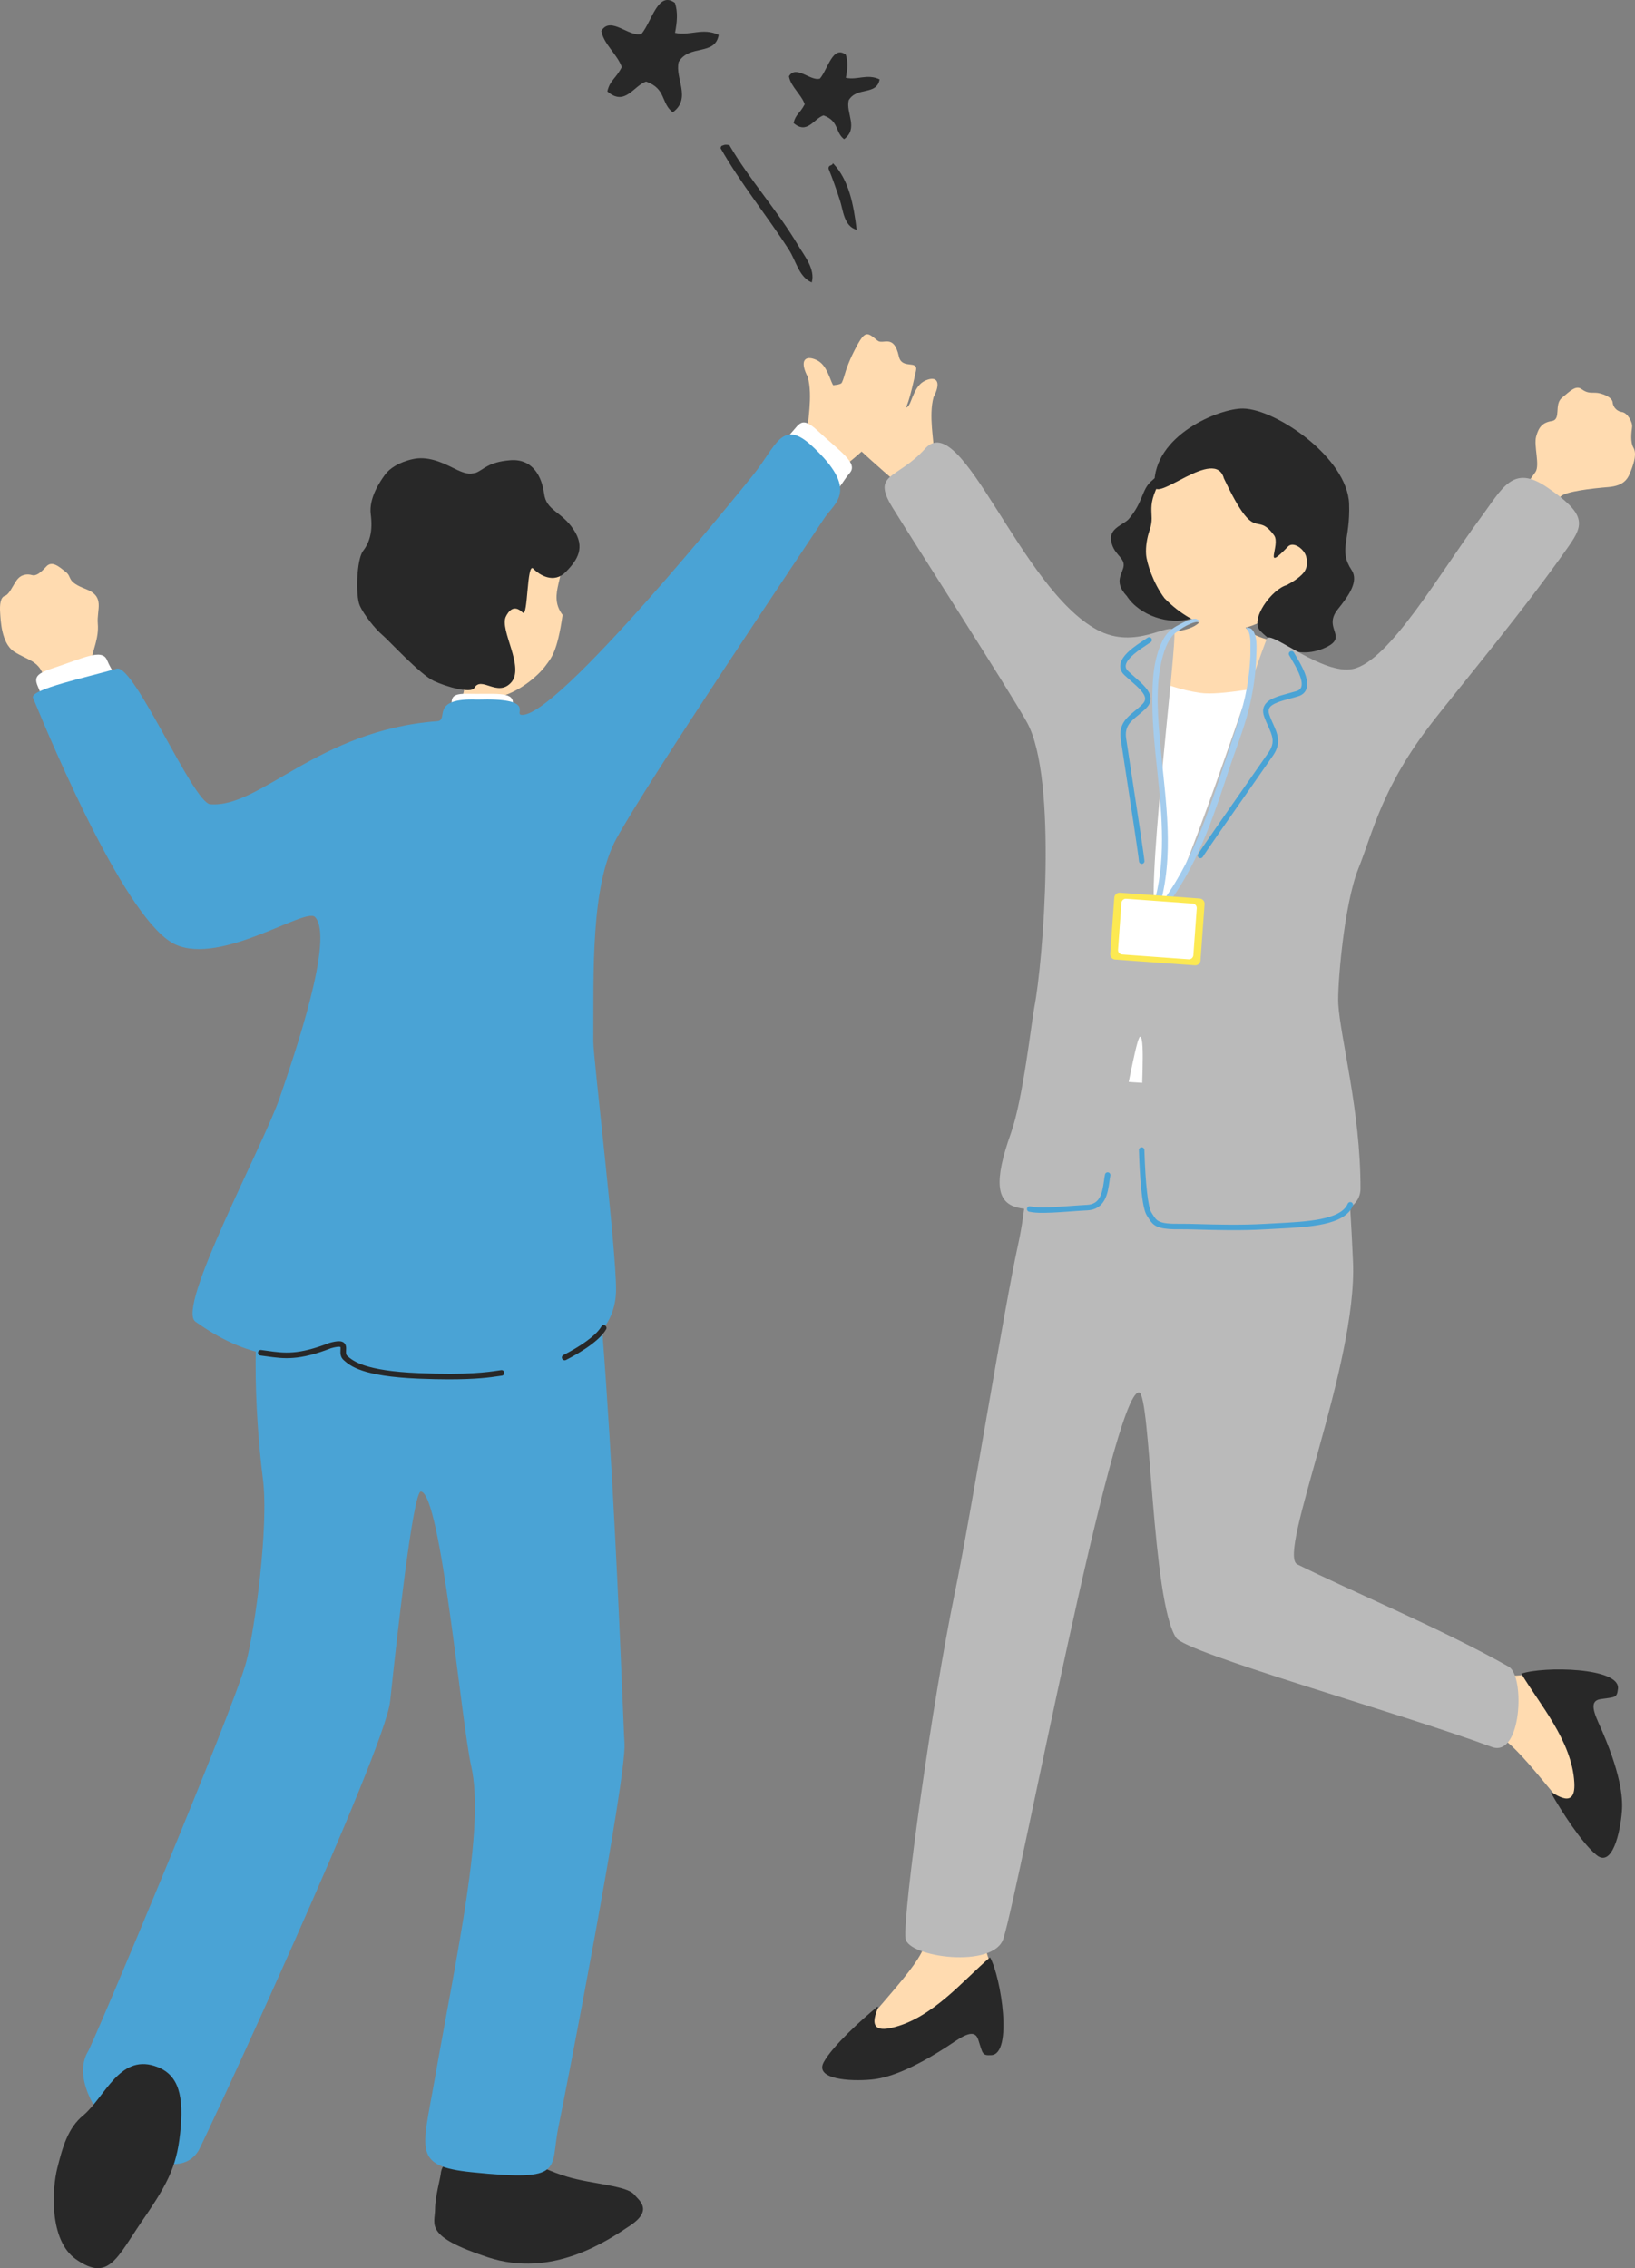 <?xml version="1.0" encoding="utf-8"?>
<!-- Generator: Adobe Illustrator 14.0.0, SVG Export Plug-In . SVG Version: 6.00 Build 43363)  -->
<!DOCTYPE svg PUBLIC "-//W3C//DTD SVG 1.1//EN" "http://www.w3.org/Graphics/SVG/1.1/DTD/svg11.dtd">
<svg version="1.1" id="レイヤー_2" xmlns="http://www.w3.org/2000/svg" xmlns:xlink="http://www.w3.org/1999/xlink" x="0px"
	 y="0px" width="198px" height="274.61px" viewBox="0 0 198 274.61" enable-background="new 0 0 198 274.61" xml:space="preserve">
<rect x="0" y="0" width="198" height="274.61" fill="#808080" stroke="none"/>
<g>
	<g>
		<path fill-rule="evenodd" clip-rule="evenodd" fill="#282828" d="M100.873,19.76c1.942,2.039,2.494,4.997,2.872,8.068
			c-1.557-0.445-1.629-2.362-2.025-3.564c-0.435-1.321-0.886-2.64-1.379-3.826C100.308,19.895,100.793,20.136,100.873,19.76z"/>
		<g>
			<path fill-rule="evenodd" clip-rule="evenodd" fill="#282828" d="M98.306,34.192c-1.548-0.637-1.886-2.571-2.741-3.908
				c-2.554-3.998-5.898-8.093-8.296-12.331c0.015-0.226,0.11-0.327,0.267-0.339c0.198-0.112,0.468-0.115,0.794-0.034
				c2.42,4.154,5.794,7.868,8.335,12.142C97.412,30.979,98.75,32.572,98.306,34.192z"/>
			<path fill-rule="evenodd" clip-rule="evenodd" fill="#282828" d="M81.73,0.349c0.384,1.114,0.263,2.356,0.016,3.632
				c1.843,0.396,3.313-0.673,5.292,0.246c-0.459,2.582-3.568,1.102-4.848,3.278c-0.488,1.977,1.596,4.397-0.721,6.096
				c-1.463-1.145-0.763-2.84-3.224-3.727c-1.536,0.516-2.555,3.052-4.696,1.195c0.324-1.384,0.967-1.446,1.75-2.945
				c-0.534-1.532-2.196-2.774-2.476-4.37c1.111-1.891,3.393,0.825,4.862,0.353C78.96,2.569,79.681-1.149,81.73,0.349z"/>
			<path fill-rule="evenodd" clip-rule="evenodd" fill="#282828" d="M102.422,6.613c0.297,0.861,0.203,1.82,0.012,2.806
				c1.424,0.307,2.56-0.52,4.088,0.19c-0.355,1.995-2.757,0.852-3.746,2.533c-0.377,1.527,1.233,3.396-0.556,4.709
				c-1.13-0.883-0.589-2.193-2.491-2.879c-1.187,0.398-1.975,2.358-3.628,0.923c0.25-1.067,0.748-1.116,1.352-2.274
				c-0.413-1.184-1.697-2.145-1.913-3.377c0.858-1.461,2.621,0.638,3.756,0.272C100.281,8.329,100.839,5.456,102.422,6.613z"/>
		</g>
	</g>
	<g>
		<path fill="#FFDBB0" d="M116.894,66.075c-2.104,1.542-7.564-7.122-8.719-8.028c-1.155-0.906-4.089-3.6-5.964-5.33
			c-0.763-0.704-1.158-2.249-1.84-5.34c-0.302-1.365,1.655-0.105,2.006-1.711c0.592-2.702,1.851-1.313,2.5-1.848
			c1.122-0.925,1.415-1.213,2.355,0.498c0.94,1.709,1.34,2.906,1.579,3.768c0.238,0.86,0.884,2.062,1.474,0.538
			s1.006-2.323,2.101-2.668c1.094-0.346,1.587,0.368,0.671,2.128c-0.622,2.269,0.075,5.326,0.033,6.677s1.475,2.344,3.356,4.491
			C118.326,61.399,120.189,63.659,116.894,66.075z"/>
		<g>
			<path fill="#FFDBB0" d="M146.334,74.099c0.24,0.025,3.368,0.591,3.671,0.591c0.064,0.553,0.25,2.575,0.482,3.267
				s2.019,4.698,2.285,5.06c-3.811,2.823-8.631,1.901-10.676-1.222c0.664-0.266,2.954-3.641,3.359-4.919
				C145.752,75.939,146.297,74.459,146.334,74.099z"/>
			<g>
				<path fill="#282828" d="M136.46,72.168c1.584,2.434,5.212,3.49,7.594,2.772c5.082-1.53-0.42-5.577-0.822-7.769
					c-0.294-1.604-0.126-4.492-0.642-5.674s1.009-7.113-3.231-3.179c-1.115,1.034-0.919,2.46-2.666,4.523
					c-0.541,0.64-2.305,1.062-2.147,2.497c0.188,1.717,1.571,2.082,1.535,3.092C136.046,69.442,134.754,70.338,136.46,72.168z"/>
				<path fill="#FFDBB0" d="M155.877,72.844c-2.625,2.842-5.93,3.812-8.406,3.275c-2.477-0.535-4.621-1.827-6.442-3.682
					c-1.378-1.819-2.171-4.31-2.237-5.322c-0.062-0.929,0.103-1.982,0.437-2.949c0.78-2.257-0.834-2.565,1.824-6.888
					c0.808-1.313,5.304-7.164,12.059-6.083C159.049,52.146,161.373,66.896,155.877,72.844z"/>
				<path fill="#282828" d="M148.215,57.92c-1.058-3.899-8.356,3.122-8.419,0.844c-0.166-6.062,7.877-9.344,10.747-9.299
					c4.002,0.063,12.629,5.972,12.835,11.531c0.164,4.429-1.308,5.585,0.299,8.016c0.919,1.393-0.392,3.158-1.674,4.764
					c-1.839,2.302,1.282,3.274-1.371,4.571c-3.296,1.609-6.182-0.132-7.983-1.931c-1.389-1.387,1.385-5.095,3.179-5.579
					c2.773-1.492,2.584-2.446,2.359-3.413c-0.225-0.966-1.568-1.915-2.204-1.255c-3.163,3.283-0.848-0.211-1.692-1.358
					C151.996,61.693,152.163,66.226,148.215,57.92z"/>
			</g>
		</g>
		<path fill="#FFDBB0" d="M162.874,86.107c-0.83-1.792,1.865-2.031,5.387-6.072c7.07-8.115,17.28-22.302,17.682-22.881
			c0.568-0.818-0.217-3.181,0.08-4.281c0.297-1.099,0.723-1.712,1.9-1.897c1.178-0.186,0.244-1.999,1.227-2.81
			c0.982-0.81,1.687-1.557,2.368-1.061c0.682,0.496,1.028,0.434,1.718,0.446c0.691,0.013,1.993,0.521,2.051,1.143
			c0.058,0.623,0.532,1.115,1.152,1.196c0.62,0.08,1.29,1.197,1.209,1.818c-0.081,0.619-0.241,1.79,0.161,2.488
			c0.401,0.699,0.105,1.729-0.257,2.689c-0.363,0.96-0.726,1.92-2.802,2.089c-2.075,0.169-5.121,0.526-5.753,1.136
			c-0.489,0.472-12.544,20.823-18.255,28.898C168.459,92.235,162.874,86.107,162.874,86.107z"/>
		<path fill="#FFDBB0" d="M146.141,70.297c0.292,0.021,4.093,0.572,4.46,0.564c0.101,0.625-0.322,4.043,0.05,4.793
			c0.854,1.719,3.519,1.642,4.688,2.58c1.253,1.005,2.569,2.953,2.31,4.47c-0.175,2.12-0.91,9.919-1.048,10.628
			c-0.919,4.731-9.714,4.097-11.668,3.888c-7.363-0.79-12.356-3.392-12.039-10.405c0.594-2.898,3.052-6.988,6.828-9.657
			c0.98-0.692,4.272-0.518,5.493-1.784C145.99,74.567,146.111,70.707,146.141,70.297z"/>
		<path fill="#FFFFFF" d="M155.652,82.98c-2.236-0.034-7.708,1.288-10.304,0.909c-2.595-0.381-3.631-0.957-6.204-1.655
			c-2.572-0.698-3.628,2.227-3.969,6.039c-0.341,3.814-0.29,15.46-0.858,19.77c-0.568,4.308-11.988,30.854-6.393,31.322
			c5.595,0.471,27.004,5.887,27.469,0.355S158.819,84.298,155.652,82.98z"/>
		<g>
			<path fill="#FFDBB0" d="M120.367,238.546c-2.433-4.319-0.655-9.157-1.628-13.813c-0.504-2.414-6.439-4.803-6.125-2.45
				c0.408,3.063,0.696,10.795-1.024,14.123c-1.919,3.715-9.618,10.696-8.062,11.539
				C107.607,248.897,121.971,243.775,120.367,238.546z"/>
			<path fill="#282828" d="M119.899,236.976c-3.203,2.709-6.992,7.418-11.926,8.532c-3.858,0.889-0.994-3.154-1.8-2.49
				c-1.754,1.44-5.306,4.631-6.414,6.642c-1.144,2.076,3.135,2.363,5.803,2.107c1.614-0.154,4.56-0.89,10.048-4.593
				c1.724-1.162,2.52-1.247,2.861-0.22c0.564,1.703,0.439,1.927,1.589,1.861C122.668,248.668,121.25,239.453,119.899,236.976z"/>
		</g>
		<g>
			<path fill="#FFDBB0" d="M185.865,202.433c-4.666,1.675-9.487-1.896-10.892-2.445c-3.105-1.216-4.804,5.513-2.698,6.412
				c2.262,0.965,7.016,2.075,10.01,4.328c3.341,2.516,8.934,11.274,10.024,9.882C193.932,216.747,191.289,201.727,185.865,202.433z"
				/>
			<path fill="#282828" d="M184.238,202.631c2.134,3.611,6.142,8.135,6.414,13.187c0.229,3.953-3.276,0.451-2.758,1.358
				c1.127,1.971,3.677,6.006,5.474,7.436c1.855,1.476,2.855-2.695,3.05-5.368c0.118-1.617-0.114-4.644-2.844-10.676
				c-0.858-1.895-0.808-2.692,0.263-2.856c1.773-0.271,1.972-0.11,2.101-1.255C196.229,201.86,186.907,201.715,184.238,202.631z"/>
		</g>
		<path fill="#BABABA" d="M147.437,131.492c-4.157-0.061-11.456-0.439-17.319-1.078c-5.863-0.639-4.952,11.778-6.791,20.102
			c-1.757,7.957-5.649,32.391-7.712,42.391c-2.693,13.053-6.303,38.721-5.956,41.783c0.257,2.268,10.711,3.715,11.861,0
			c2.042-6.596,13.224-66.274,16.406-66.113c1.449,0.074,1.533,25.229,4.506,29.712c1.232,1.857,27.101,9.091,38.221,13.214
			c3.632,1.346,4.043-8.587,2.063-9.713c-7.817-4.444-19.253-9.231-25.619-12.399c-2.485-1.237,7.288-24.124,6.754-36.618
			c-0.347-8.121-1.124-19.127-1.948-21.571C161.079,128.757,151.593,131.554,147.437,131.492z"/>
		<g>
			<path fill="#BABABA" d="M122.427,137.182c1.454-4.066,2.513-13.642,2.841-15.302c1.022-5.174,2.87-27.624-0.904-34.429
				c-2.117-3.816-13.843-22.039-16.268-25.979c-2.63-4.273,0.559-3.372,3.959-7.175c4.424-4.948,11.478,16.948,20.823,21.963
				c4.698,2.521,8.838-1.083,9.314,0.137c0.465,1.193-3.903,34.575-2,34.852c1.903,0.274,12.67-33.204,13.276-33.988
				c0.606-0.783,6.797,4.503,10.381,3.728c4.41-0.953,10.563-11.698,15.399-18.226c2.721-3.674,3.939-6.609,8.1-3.77
				c4.743,3.237,4.465,4.498,2.659,7.082c-5.319,7.613-12.846,16.617-16.469,21.253c-6.181,7.91-7.291,13.482-9.03,17.814
				c-1.786,4.445-2.56,14.351-2.442,16.396c0.233,4.058,2.713,13.014,2.689,22.381c-0.014,5.73-16.741,4.287-23.669,4.553
				c-4.874,0.187-1.838-22.191-2.984-22.95c-0.715-0.474-3.669,20.695-5.864,20.652
				C124.434,146.019,118.178,149.067,122.427,137.182z"/>
			<path fill="#4AA3D5" d="M141.586,148.8c0.395,0.028,0.864,0.038,1.423,0.028c0.473-0.008,1.218,0.013,2.141,0.037
				c2.068,0.056,5.194,0.141,8.091-0.03c0.444-0.026,0.896-0.05,1.351-0.072c4.049-0.207,8.236-0.421,9.231-2.77
				c0.072-0.168-0.006-0.362-0.175-0.434c-0.168-0.072-0.362,0.008-0.434,0.175c-0.834,1.968-4.99,2.18-8.656,2.367
				c-0.457,0.023-0.911,0.047-1.356,0.073c-2.869,0.168-5.978,0.085-8.035,0.029c-0.935-0.025-1.69-0.045-2.169-0.037
				c-2.679,0.045-2.913-0.335-3.382-1.089c-0.056-0.091-0.114-0.185-0.179-0.282c-0.406-0.622-0.726-3.453-0.852-7.574
				c-0.005-0.182-0.162-0.328-0.341-0.32c-0.182,0.007-0.326,0.158-0.32,0.341c0.094,3.088,0.337,6.967,0.959,7.916l0.169,0.269
				C139.548,148.22,139.918,148.679,141.586,148.8z"/>
			<path fill="#4AA3D5" d="M125.423,146.812c1.146,0.083,2.733-0.033,4.279-0.146c0.684-0.05,1.355-0.099,1.966-0.128
				c2.221-0.109,2.502-2.162,2.689-3.52c0.034-0.251,0.066-0.485,0.107-0.687c0.036-0.178-0.079-0.354-0.258-0.39
				c-0.185-0.037-0.354,0.079-0.391,0.258c-0.044,0.214-0.078,0.462-0.114,0.729c-0.223,1.624-0.517,2.872-2.065,2.948
				c-0.616,0.03-1.293,0.079-1.982,0.13c-1.902,0.14-3.871,0.283-4.885,0.051c-0.177-0.041-0.355,0.071-0.396,0.249
				c-0.041,0.178,0.071,0.355,0.25,0.396C124.853,146.754,125.123,146.79,125.423,146.812z"/>
			<path fill="#4AA3D5" d="M145.356,103.906c0.119,0.006,0.237-0.052,0.303-0.16c0.408-0.679,3.648-5.313,6.015-8.697
				c1.209-1.728,2.204-3.15,2.514-3.606c1.023-1.504,0.516-2.628-0.021-3.817c-0.162-0.359-0.33-0.73-0.463-1.128
				c-0.104-0.31-0.102-0.56,0.007-0.763c0.298-0.559,1.389-0.853,2.542-1.165c0.307-0.083,0.621-0.168,0.932-0.261
				c0.503-0.149,0.842-0.438,1.007-0.859c0.449-1.144-0.573-2.877-1.249-4.023c-0.096-0.163-0.181-0.307-0.248-0.428
				c-0.09-0.16-0.292-0.216-0.45-0.129c-0.159,0.089-0.217,0.291-0.129,0.45c0.07,0.124,0.158,0.274,0.257,0.442
				c0.536,0.909,1.533,2.603,1.202,3.445c-0.087,0.225-0.277,0.378-0.58,0.468c-0.306,0.091-0.614,0.174-0.916,0.256
				c-1.352,0.365-2.52,0.682-2.953,1.492c-0.197,0.367-0.214,0.8-0.05,1.284c0.144,0.43,0.319,0.816,0.488,1.19
				c0.518,1.146,0.892,1.976,0.078,3.173c-0.31,0.456-1.303,1.875-2.509,3.6c-2.372,3.392-5.62,8.037-6.04,8.734
				c-0.094,0.157-0.044,0.36,0.113,0.455C145.253,103.888,145.304,103.902,145.356,103.906z"/>
			<path fill="#4AA3D5" d="M138.133,104.563c-0.109-0.047-0.19-0.15-0.201-0.277c-0.065-0.789-0.924-6.378-1.55-10.46
				c-0.32-2.083-0.584-3.8-0.66-4.346c-0.253-1.802,0.699-2.585,1.707-3.415c0.305-0.25,0.618-0.509,0.914-0.808
				c0.23-0.23,0.339-0.456,0.331-0.686c-0.02-0.633-0.868-1.38-1.765-2.169c-0.239-0.211-0.483-0.426-0.72-0.646
				c-0.385-0.356-0.562-0.766-0.524-1.215c0.103-1.225,1.786-2.328,2.899-3.058c0.158-0.104,0.298-0.195,0.411-0.274
				c0.152-0.104,0.357-0.064,0.46,0.084c0.104,0.15,0.067,0.356-0.083,0.46c-0.118,0.081-0.263,0.177-0.427,0.284
				c-0.883,0.578-2.526,1.656-2.602,2.559c-0.021,0.239,0.082,0.461,0.313,0.675c0.234,0.217,0.474,0.429,0.708,0.635
				c1.052,0.926,1.959,1.726,1.989,2.645c0.014,0.416-0.162,0.812-0.522,1.174c-0.319,0.321-0.646,0.592-0.963,0.852
				c-0.972,0.8-1.673,1.378-1.473,2.813c0.077,0.545,0.341,2.258,0.659,4.338c0.628,4.091,1.488,9.693,1.557,10.505
				c0.016,0.182-0.12,0.343-0.302,0.357C138.234,104.593,138.181,104.583,138.133,104.563z"/>
		</g>
		<g>
			<path fill="#A4CCED" d="M151.535,76.133c0.805,0.72,0.627,2.416,0.598,3.377c-0.064,2.16-0.391,4.338-0.919,6.432
				c-0.609,2.417-1.571,4.758-2.349,7.125c-0.861,2.619-1.72,5.242-2.752,7.8c-1.185,2.933-2.613,5.761-4.472,8.327
				c-0.132,0.182-0.789-0.138-0.71-0.247c4.018-5.547,5.886-12.188,8.042-18.596c0.902-2.681,1.796-5.247,2.183-8.062
				c0.172-1.246,0.29-2.51,0.275-3.77c-0.007-0.613,0.068-1.915-0.459-2.386C150.693,75.884,151.404,76.017,151.535,76.133
				L151.535,76.133z"/>
			<path fill="#A4CCED" d="M145.192,75.286c-0.899-0.016-2.169,0.797-2.843,1.338c-0.974,0.781-1.461,2.403-1.72,3.572
				c-0.726,3.277-0.391,6.902-0.087,10.211c0.601,6.558,1.751,13.193-0.208,19.641c-0.06,0.195-0.774-0.039-0.711-0.246
				c1.636-5.383,1.111-10.951,0.523-16.455c-0.297-2.782-0.591-5.571-0.596-8.372c-0.005-2.503,0.092-5.043,1.197-7.334
				c0.46-0.954,1.029-1.478,1.969-1.971c0.574-0.301,1.372-0.768,2.042-0.756C144.944,74.917,145.571,75.293,145.192,75.286
				L145.192,75.286z"/>
			<g>
				<path fill="#FCE952" d="M134.449,115.49c-0.025,0.351,0.241,0.658,0.591,0.684l9.658,0.7c0.351,0.025,0.658-0.241,0.684-0.592
					l0.494-6.812c0.025-0.351-0.24-0.659-0.591-0.684l-9.658-0.701c-0.35-0.024-0.658,0.241-0.684,0.592L134.449,115.49z"/>
				<path fill="#FFFFFF" d="M135.396,114.991c-0.021,0.292,0.201,0.549,0.494,0.57l8.056,0.584c0.292,0.021,0.549-0.2,0.57-0.493
					l0.412-5.683c0.021-0.293-0.201-0.549-0.493-0.57l-8.056-0.584c-0.292-0.021-0.549,0.2-0.571,0.493L135.396,114.991z"/>
			</g>
		</g>
	</g>
	<g>
		<path fill="#FFDBB0" d="M11.061,79.919c0.188-1.232,0.934-2.687,0.782-4.417c-0.152-1.731,0.928-3.273-1.464-4.192
			s-1.606-1.419-2.394-2.044s-1.681-1.44-2.38-0.675s-1.219,1.181-1.74,1.034c-0.521-0.148-1.327-0.136-1.878,0.672
			c-0.551,0.809-0.878,1.681-1.409,1.851c-0.53,0.172-0.622,1.063-0.563,1.987c0.059,0.925,0.14,3.76,1.703,4.765
			c1.563,1.007,2.912,1.067,3.532,2.851c0.094,0.271,0.119,1.25,0.27,2.021c0.558,1.641,6.849,0.162,6.304-1.852
			C11.701,81.192,11.017,80.207,11.061,79.919z"/>
		<path fill="#FFFFFF" d="M6.226,80.958c3.76-1.219,6.131-2.515,6.736-1.039c0.604,1.475,1.567,2.301,0.745,2.921
			c-1.671,1.263-8.104,3.868-8.553,1.862S3.197,81.94,6.226,80.958z"/>
		<path fill="#282828" d="M53.361,263.262c0.196-1.836,1.389-1.43,2.922-1.546c3.711-0.281,5.691-1.412,8.261,0.09
			c0.616,0.36,2.172,1.136,4.142,1.729c3.021,0.909,7.247,1.061,8.147,2.191c0.519,0.65,2.313,1.821-0.5,3.709
			c-2.814,1.887-9.46,6.411-17.239,3.854c-7.778-2.557-6.417-3.926-6.408-5.807C52.694,265.976,53.299,263.844,53.361,263.262z"/>
		<path fill="#4AA3D5" d="M75.623,211.038c-0.225-3.166-1.9-56.2-5.442-73.646c-1.308-6.239-13.626,0.246-29.606,1.219
			c-2.828-0.036-6.161,5.885-8.453,14.911c-2.249,8.855-0.609,22.997-0.287,25.504c0.737,5.725-0.957,18.166-2.014,22.176
			c-1.517,5.755-18.41,45.906-19.146,47.136c-3.608,6.025,9.649,17.999,13.361,12.048c0.568-0.912,22.572-48.337,23.212-54.426
			c0.793-7.539,2.773-25.457,3.724-25.377c2.427,0.201,4.876,27.863,6.094,33.261c1.67,7.401-1.683,22.269-4.477,38.206
			c-1.462,8.336-2.575,10.205,4.516,10.936c11.533,1.189,9.439-0.313,10.538-5.555C68.405,253.798,75.917,215.202,75.623,211.038z"
			/>
		<path fill="#FFDBB0" d="M60.91,83.086c-0.303,0-4.281,0.284-4.66,0.248c-0.151,0.641-0.644,2.988-1.022,3.771
			c-0.379,0.783-3.125,5.264-3.504,5.655c4.394,3.771,10.531,3.272,13.485-0.143c-0.795-0.392-3.219-4.623-3.561-6.17
			C61.399,85.313,60.91,83.512,60.91,83.086z"/>
		<path fill="#FFDBB0" d="M49.779,75.1c-1.351-6.118-0.525-13.834,6.956-15.016c7.481-1.181,9.892,5.297,10.901,7.154
			c1.238,2.279-1.457,4.65,0.496,7.212c-0.65,4.519-1.376,5.207-2.042,6.122c-0.958,1.317-3.443,3.393-5.875,3.844
			c-1.941,0.361-4.64-0.995-6.121-2.166c-1.394-1.102-2.296-2.23-3.015-3.358c-0.448-0.127-0.959-0.146-1.659-0.927
			c-0.32-0.357-0.864-1.599-0.779-2.199C48.748,75.013,49.555,74.936,49.779,75.1z"/>
		<path fill="#282828" d="M57.609,57.246c-0.834,0.186-1.272,0.146-2.74-0.594s-3.145-1.447-4.868-1.068
			c-1.723,0.38-2.843,1.151-3.375,1.884c-0.533,0.731-1.989,2.798-1.726,4.81c0.263,2.01-0.117,3.366-0.924,4.412
			s-0.923,5.438-0.416,6.602c0.507,1.162,1.914,2.885,2.723,3.566c0.81,0.683,4.564,4.788,6.25,5.581
			c1.497,0.705,4.5,1.563,4.906,0.854c0.855-1.494,2.775,1.124,4.427-0.623c1.759-1.862-1.429-6.407-0.596-8.039
			c0.675-1.321,1.407-1.062,2.042-0.459s0.483-6.127,1.257-5.331c0.774,0.797,2.51,1.872,3.953,0.402
			c1.442-1.47,2.394-2.97,0.913-5.167c-1.481-2.196-3.27-2.238-3.542-4.302c-0.271-2.064-1.375-4.267-4.096-4.053
			S58.578,56.878,57.609,57.246z"/>
		<path fill="#FFDBB0" d="M78.922,87.61c0.78,0.592,1.181,0.856,3.92-2.355c2.739-3.211,18.829-28.388,20.021-29.323
			s4.224-3.719,6.16-5.505c0.787-0.728,1.195-2.323,1.9-5.515c0.311-1.411-1.709-0.109-2.072-1.768
			c-0.612-2.791-1.912-1.356-2.583-1.909c-1.159-0.955-1.461-1.252-2.433,0.514c-0.971,1.767-1.383,3.003-1.63,3.893
			c-0.247,0.889-0.914,2.129-1.522,0.556s-1.039-2.399-2.169-2.757c-1.131-0.355-1.64,0.382-0.693,2.199
			c0.642,2.343-0.077,5.501-0.034,6.896c0.043,1.396-1.523,2.421-3.466,4.64S75.381,78.689,74.45,80.329
			C73.519,81.97,78.922,87.61,78.922,87.61z"/>
		<path fill="#282828" d="M10.125,256.074c2.596-2.237,4.331-7.29,8.568-5.956c2.647,0.833,3.56,3.013,3.194,7.407
			s-1.318,6.494-4.532,11.156c-3.214,4.661-4.152,7.639-8.148,4.852c-3.318-2.313-2.885-8.618-2.267-11.043
			C7.558,260.067,8.176,257.643,10.125,256.074z"/>
		<path fill="#FFFFFF" d="M56.604,83.994c3.269,0.074,5.488-0.309,5.513,1.068c0.025,1.378,0.521,2.327-0.3,2.601
			c-1.668,0.556-7.417,0.854-7.162-0.913C54.91,84.982,53.971,83.936,56.604,83.994z"/>
		<path fill="#FFFFFF" d="M98.998,52.129c2.748,2.56,4.945,3.925,3.915,5.125c-1.031,1.201-1.331,2.395-2.244,2.003
			c-1.855-0.798-7.016-4.93-5.448-6.252C96.79,51.684,96.784,50.068,98.998,52.129z"/>
		<path fill="#4AA3D5" d="M57.805,84.699c-5.866-0.224-3.361,2.504-4.85,2.615C38.484,88.398,31.52,97.863,25.458,97.368
			c-2.078-0.169-9.224-17.029-11.327-16.411c-3.323,0.978-10.554,2.506-10.136,3.519c2.412,5.854,11.414,27.24,17.257,29.883
			c5.567,2.518,15.719-4.518,16.886-3.34c2.413,2.436-2.454,16.609-4.268,21.896c-1.976,5.759-12.574,25.401-10.206,27.093
			c12.124,8.659,17.814,0.447,17.814,3.18c0,1.855,1.529,3.39,12.804,3.389c12.373-0.003,20.321-3.418,20.321-10.471
			c0-5.144-2.762-28.089-2.75-30.01c0.049-8.146-0.362-18.848,2.806-24.584c4.062-7.355,21.935-33.866,25.188-38.802
			c1.225-1.857,4.244-3.328-1.453-8.659c-3.727-3.487-4.372-0.03-7.234,3.515c-1.23,1.524-23.898,29.643-28.055,28.974
			C62.287,86.408,64.928,84.476,57.805,84.699z"/>
		<path fill="#282828" d="M54.377,166.993c-1.048,0-2.262-0.024-3.674-0.081c-6.859-0.278-8.31-1.56-9.088-2.248
			c-0.42-0.371-0.396-0.864-0.379-1.226c0.005-0.117,0.015-0.312-0.015-0.357c-0.003-0.002-0.167-0.12-1.119,0.142
			c-3.924,1.529-5.721,1.28-7.8,0.991c-0.246-0.034-0.498-0.069-0.76-0.102c-0.185-0.023-0.315-0.192-0.292-0.376
			c0.023-0.185,0.189-0.315,0.375-0.292c0.265,0.033,0.52,0.069,0.769,0.104c2.068,0.286,3.702,0.514,7.497-0.963
			c0.952-0.263,1.45-0.269,1.752-0.025c0.295,0.236,0.278,0.61,0.264,0.911c-0.016,0.331-0.013,0.542,0.151,0.688
			c0.667,0.589,2.051,1.813,8.671,2.082c5.902,0.239,8.299-0.115,9.587-0.305l0.374-0.054c0.185-0.027,0.354,0.104,0.378,0.287
			c0.025,0.184-0.104,0.354-0.288,0.379l-0.365,0.052C59.416,166.748,57.758,166.993,54.377,166.993z"/>
		<path fill="#282828" d="M68.383,164.688c-0.124,0-0.241-0.067-0.301-0.186c-0.083-0.165-0.017-0.367,0.149-0.451
			c1.786-0.902,3.93-2.28,4.589-3.443c0.091-0.161,0.297-0.219,0.458-0.127c0.162,0.092,0.219,0.297,0.127,0.458
			c-0.921,1.629-3.96,3.254-4.871,3.713C68.485,164.676,68.433,164.688,68.383,164.688z"/>
	</g>
</g>
</svg>
